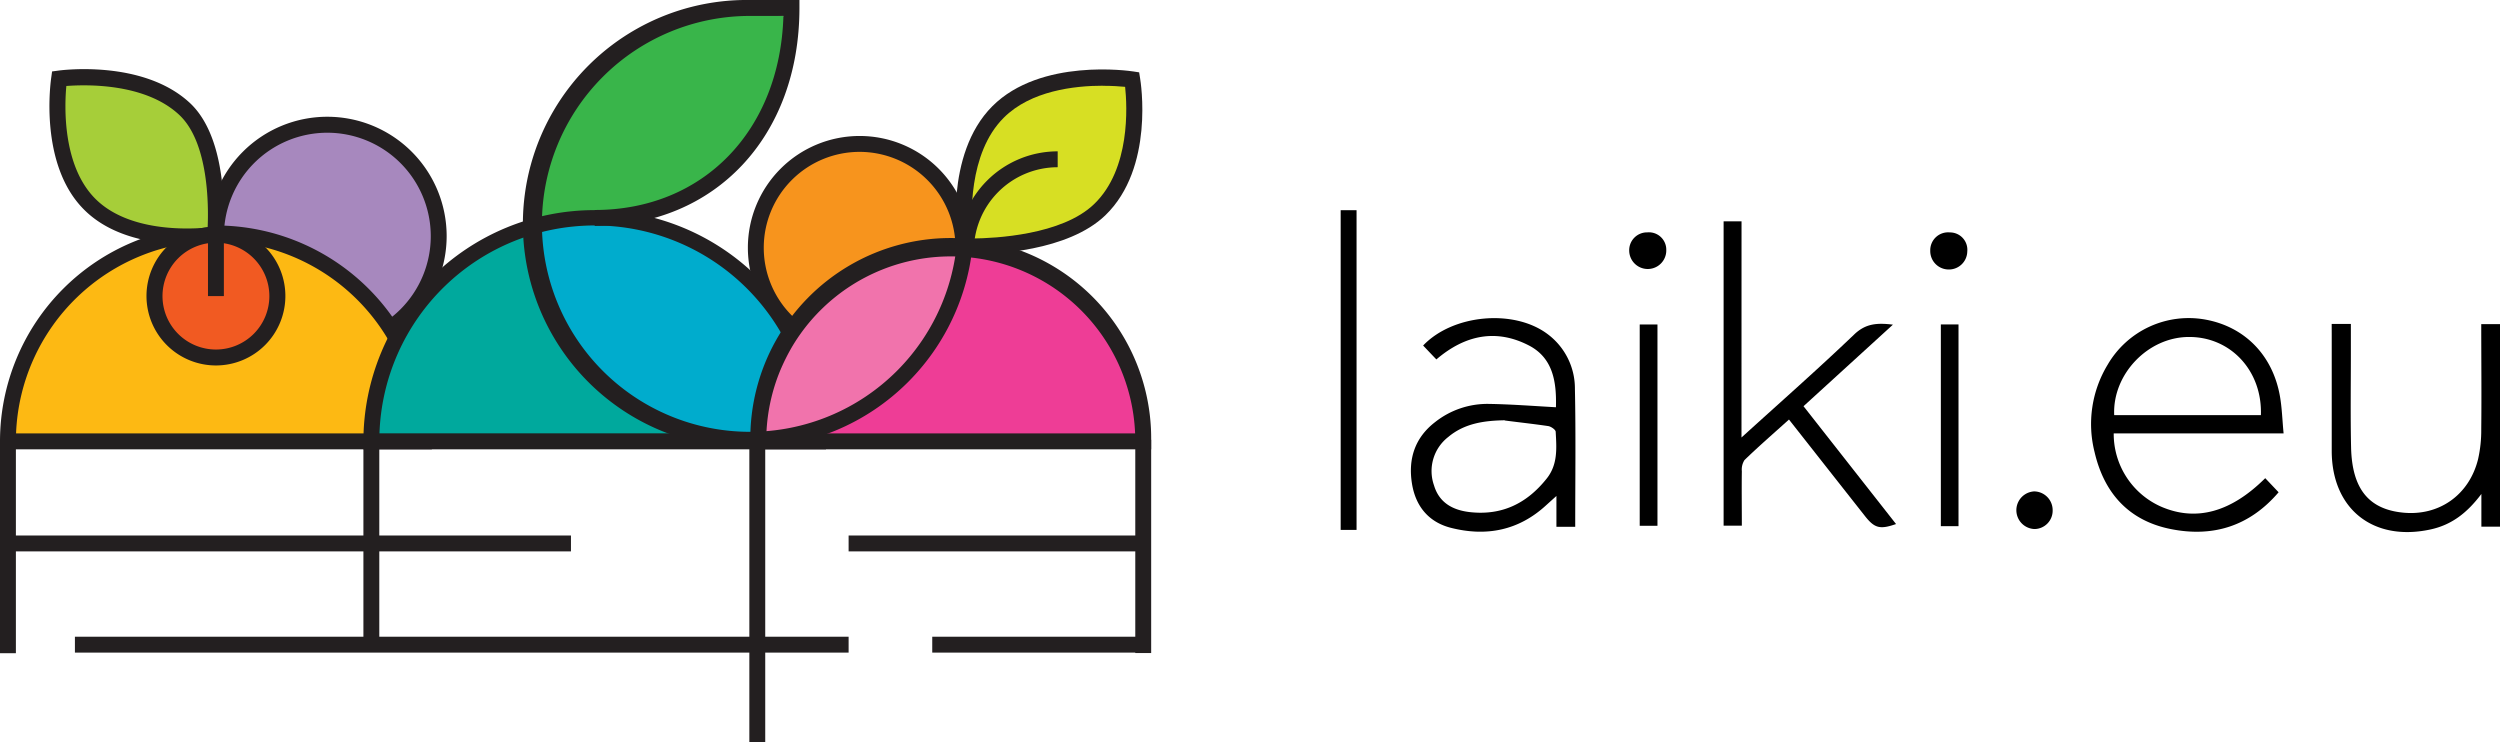 <svg id="Layer_1" data-name="Layer 1" xmlns="http://www.w3.org/2000/svg" viewBox="0 0 576 171.06"><defs><style>.cls-1{fill:#a788be;}.cls-2{fill:#231f20;}.cls-3{fill:#f7941d;}.cls-4{fill:#fdb913;}.cls-5{fill:#a6ce39;}.cls-6{fill:#00a99d;}.cls-7{fill:#00accd;}.cls-8{fill:#39b54a;}.cls-9{fill:#f15a22;}.cls-10{fill:#ee3d96;}.cls-11{fill:#f173ac;}.cls-12{fill:#d7df23;}</style></defs><title>laiki_navbar_logo3</title><path class="cls-1" d="M112.08,118.87A25.66,25.66,0,1,1,86.42,93.21a25.66,25.66,0,0,1,25.66,25.66" transform="translate(-11 -64.47)"/><path class="cls-2" d="M86.42,146.37a27.5,27.5,0,1,1,27.49-27.49,27.53,27.53,0,0,1-27.49,27.49m0-51.32a23.83,23.83,0,1,0,23.83,23.83A23.85,23.85,0,0,0,86.42,95.05" transform="translate(-11 -64.47)"/><path class="cls-3" d="M233,121.55a23.92,23.92,0,1,1-23.92-23.92A23.92,23.92,0,0,1,233,121.55" transform="translate(-11 -64.47)"/><path class="cls-2" d="M209.06,147.3a25.75,25.75,0,1,1,25.75-25.75,25.78,25.78,0,0,1-25.75,25.75m0-47.84a22.09,22.09,0,1,0,22.09,22.09,22.12,22.12,0,0,0-22.09-22.09" transform="translate(-11 -64.47)"/><rect class="cls-2" x="17.26" y="146.7" width="178.26" height="3.66"/><rect class="cls-2" x="0.34" y="123.38" width="131.21" height="3.66"/><rect class="cls-2" x="172.65" y="101.34" width="3.66" height="69.72"/><rect class="cls-2" x="83.73" y="101.35" width="3.66" height="47.93"/><rect class="cls-2" y="101.35" width="3.66" height="49.15"/><rect class="cls-2" x="261.57" y="101.32" width="3.66" height="49.14"/><path class="cls-4" d="M108.66,166.15a47.92,47.92,0,1,0-95.83,0Z" transform="translate(-11 -64.47)"/><path class="cls-2" d="M110.5,168H11v-1.83a49.75,49.75,0,0,1,99.5,0Zm-95.8-3.67h92.09a46.08,46.08,0,0,0-92.09,0" transform="translate(-11 -64.47)"/><path class="cls-5" d="M53.57,89.57c-10.25-9.59-28.94-7-28.94-7s-2.91,19,7,28.94,28.94,7,28.94,7,1.91-20.57-7-28.93" transform="translate(-11 -64.47)"/><path class="cls-2" d="M54.13,120.75c-6.75,0-17.07-1.25-23.78-8-10.46-10.46-7.65-29.69-7.53-30.5L23,80.93l1.35-.18c.8-.12,19.67-2.59,30.44,7.48,9.46,8.87,7.66,29.57,7.58,30.44l-.14,1.43-1.41.21a46.45,46.45,0,0,1-6.72.44M26.29,84.24c-.42,4.43-1,18.31,6.65,26s21.42,7.07,25.9,6.66c.22-4.73.31-19.54-6.53-25.95-7.93-7.43-21.63-7-26-6.67" transform="translate(-11 -64.47)"/><path class="cls-6" d="M96.57,166.15a51.46,51.46,0,1,1,102.91,0Z" transform="translate(-11 -64.47)"/><path class="cls-7" d="M133.85,116.87c-.55-5.54,24.51-.79,28.5,0,20.36,4.08,36.64,26,36.64,48.86H178.63l-12.21-4.07S137.92,157.59,133.85,116.87Z" transform="translate(-11 -64.47)"/><path class="cls-8" d="M190.85,68c5.54.55-1.76,21.08-4.07,24.43-11.11,16-20.36,24.42-52.93,24.42V104.66L142,88.38S150.13,64,190.85,68Z" transform="translate(-11 -64.47)"/><path class="cls-2" d="M201.31,168H94.73v-1.83a53.29,53.29,0,1,1,106.58,0ZM98.43,164.31h99.18a49.62,49.62,0,0,0-99.18,0" transform="translate(-11 -64.47)"/><rect class="cls-2" x="195.52" y="123.38" width="68.11" height="3.66"/><rect class="cls-2" x="214.79" y="146.7" width="48.84" height="3.66"/><path class="cls-9" d="M74.89,132.69a14.15,14.15,0,1,1-14.15-14.15,14.15,14.15,0,0,1,14.15,14.15" transform="translate(-11 -64.47)"/><path class="cls-2" d="M60.75,148.67a16,16,0,1,1,16-16,16,16,0,0,1-16,16m0-28.29a12.31,12.31,0,1,0,12.31,12.31,12.32,12.32,0,0,0-12.31-12.31" transform="translate(-11 -64.47)"/><rect class="cls-2" x="47.92" y="53.6" width="3.66" height="14.62"/><path class="cls-10" d="M185.71,166.15a44.35,44.35,0,1,1,88.69,0Z" transform="translate(-11 -64.47)"/><path class="cls-11" d="M231.56,121c5.44-1.21-8.14,40.71-44.78,44.78v-8.14l8.14-16.29S194.92,129.09,231.56,121Z" transform="translate(-11 -64.47)"/><path class="cls-2" d="M276.23,168H183.88v-1.83a46.18,46.18,0,1,1,92.35,0Zm-88.65-3.67h84.95a42.51,42.51,0,0,0-84.95,0" transform="translate(-11 -64.47)"/><path class="cls-12" d="M264.38,112.67c10.81-10.41,7.5-30,7.5-30s-20.32-3.12-30.94,7.5-7.49,30.93-7.49,30.93,21.37.79,30.93-8.43" transform="translate(-11 -64.47)"/><path class="cls-2" d="M234.86,123c-.83,0-1.35,0-1.48,0l-1.51-.06-.23-1.49c-.14-.87-3.13-21.37,8-32.51s31.65-8.14,32.51-8l1.31.2.21,1.31c.15.84,3.35,20.67-8,31.63-8.62,8.3-25.64,9-30.79,9m30.23-38.86c-6.57,0-16.63,1.15-22.85,7.38-8.22,8.2-7.6,23-7.16,27.82,5-.05,20.59-.76,28-7.94h0c8.4-8.09,7.6-22.56,7.13-27-1.16-.12-3-.24-5.16-.24" transform="translate(-11 -64.47)"/><path class="cls-2" d="M235.36,122.34h-3.67a23,23,0,0,1,23-23V103a19.34,19.34,0,0,0-19.32,19.33" transform="translate(-11 -64.47)"/><path class="cls-2" d="M183.77,167.62a51.58,51.58,0,1,1,0-103.15h11.42V66.3c0,29.57-19.4,50.22-47.17,50.22v-3.67c25,0,42.7-18.28,43.48-44.71h-7.73a47.91,47.91,0,1,0,47.91,47.91h3.66a51.64,51.64,0,0,1-51.57,51.57" transform="translate(-11 -64.47)"/><path d="M532.91,174.64l3.08,3.25c-6.72,7.86-15.16,10.42-24.87,8.47s-15.35-8.34-17.53-17.73a26.36,26.36,0,0,1,3-20.11,21.6,21.6,0,0,1,22.58-10.41c9,1.66,15.42,8.16,17.11,17.55.49,2.73.56,5.54.86,8.66H498a18.33,18.33,0,0,0,11,16.92C517,184.66,525,182.51,532.91,174.64Zm-1-14.53c.35-10.24-7-18.05-16.59-18-9.39,0-17.63,8.55-17.21,18Z" transform="translate(-11 -64.47)"/><path d="M369.49,158.3c.15-5.69-.59-11.32-6.24-14.24-7.55-3.9-14.73-2.41-21.31,3.22-1.05-1.09-2.05-2.15-3.05-3.2,6.85-7.19,20.88-8.46,28.64-2.66a15.62,15.62,0,0,1,6.33,12.66c.22,10.51.07,21,.07,31.76H369.6v-7.1l-2.35,2.12c-6.35,5.85-13.81,7.3-22,5.21-5.13-1.32-8.1-5-8.93-10.16-.92-5.7.66-10.62,5.38-14.23A19.42,19.42,0,0,1,354,157.53C359.08,157.61,364.12,158,369.49,158.3Zm-11.8,3c-4.73.08-9.25.7-13,3.84a9.93,9.93,0,0,0-3.29,11.17c1.19,4,4.33,5.7,8.25,6.15,7.38.83,13.15-2,17.7-7.72,2.6-3.25,2.29-7,2.08-10.78,0-.48-1.06-1.21-1.71-1.32C364.39,162.15,361,161.78,357.69,161.35Z" transform="translate(-11 -64.47)"/><path d="M412.24,165.27c9.13-8.29,17.73-15.86,26-23.77,2.62-2.49,5.23-2.68,8.89-2.23l-20.6,18.79,21.32,27.15c-3.7,1.28-4.94,1-7.2-1.89-5.75-7.29-11.49-14.6-17.47-22.19-3.52,3.18-7,6.19-10.25,9.34a4.07,4.07,0,0,0-.61,2.58c-.06,4.12,0,8.24,0,12.54h-4.2V115.47h4.13Z" transform="translate(-11 -64.47)"/><path d="M548.22,139.1h4.42v7.05c0,7.14-.11,14.28.05,21.42.22,9.46,4,14.18,11.86,15,8.33.88,15.33-4,17.39-12.27a30.13,30.13,0,0,0,.74-7c.09-8,0-16,0-24.15H587v46.66h-4.29v-7.53c-3.32,4.42-6.91,7.14-11.74,8.18-13.13,2.84-22.68-4.65-22.74-18,0-9,0-18,0-27.06Z" transform="translate(-11 -64.47)"/><path d="M388.79,139.23h4.09v46.38h-4.09Z" transform="translate(-11 -64.47)"/><path d="M462.24,185.7h-4.07V139.22h4.07Z" transform="translate(-11 -64.47)"/><path d="M483.93,182a4.23,4.23,0,0,1-4.19,4.36,4.34,4.34,0,0,1-.07-8.67A4.31,4.31,0,0,1,483.93,182Z" transform="translate(-11 -64.47)"/><path d="M394.91,122.06a4.27,4.27,0,1,1-8.54.23,4.11,4.11,0,0,1,4.17-4.28A4,4,0,0,1,394.91,122.06Z" transform="translate(-11 -64.47)"/><path d="M459.91,126.56a4.25,4.25,0,0,1-4.18-4.34,4.12,4.12,0,0,1,4.53-4.2,4,4,0,0,1,4,4.4A4.23,4.23,0,0,1,459.91,126.56Z" transform="translate(-11 -64.47)"/><rect x="308.89" y="48.43" width="3.66" height="73.66"/></svg>